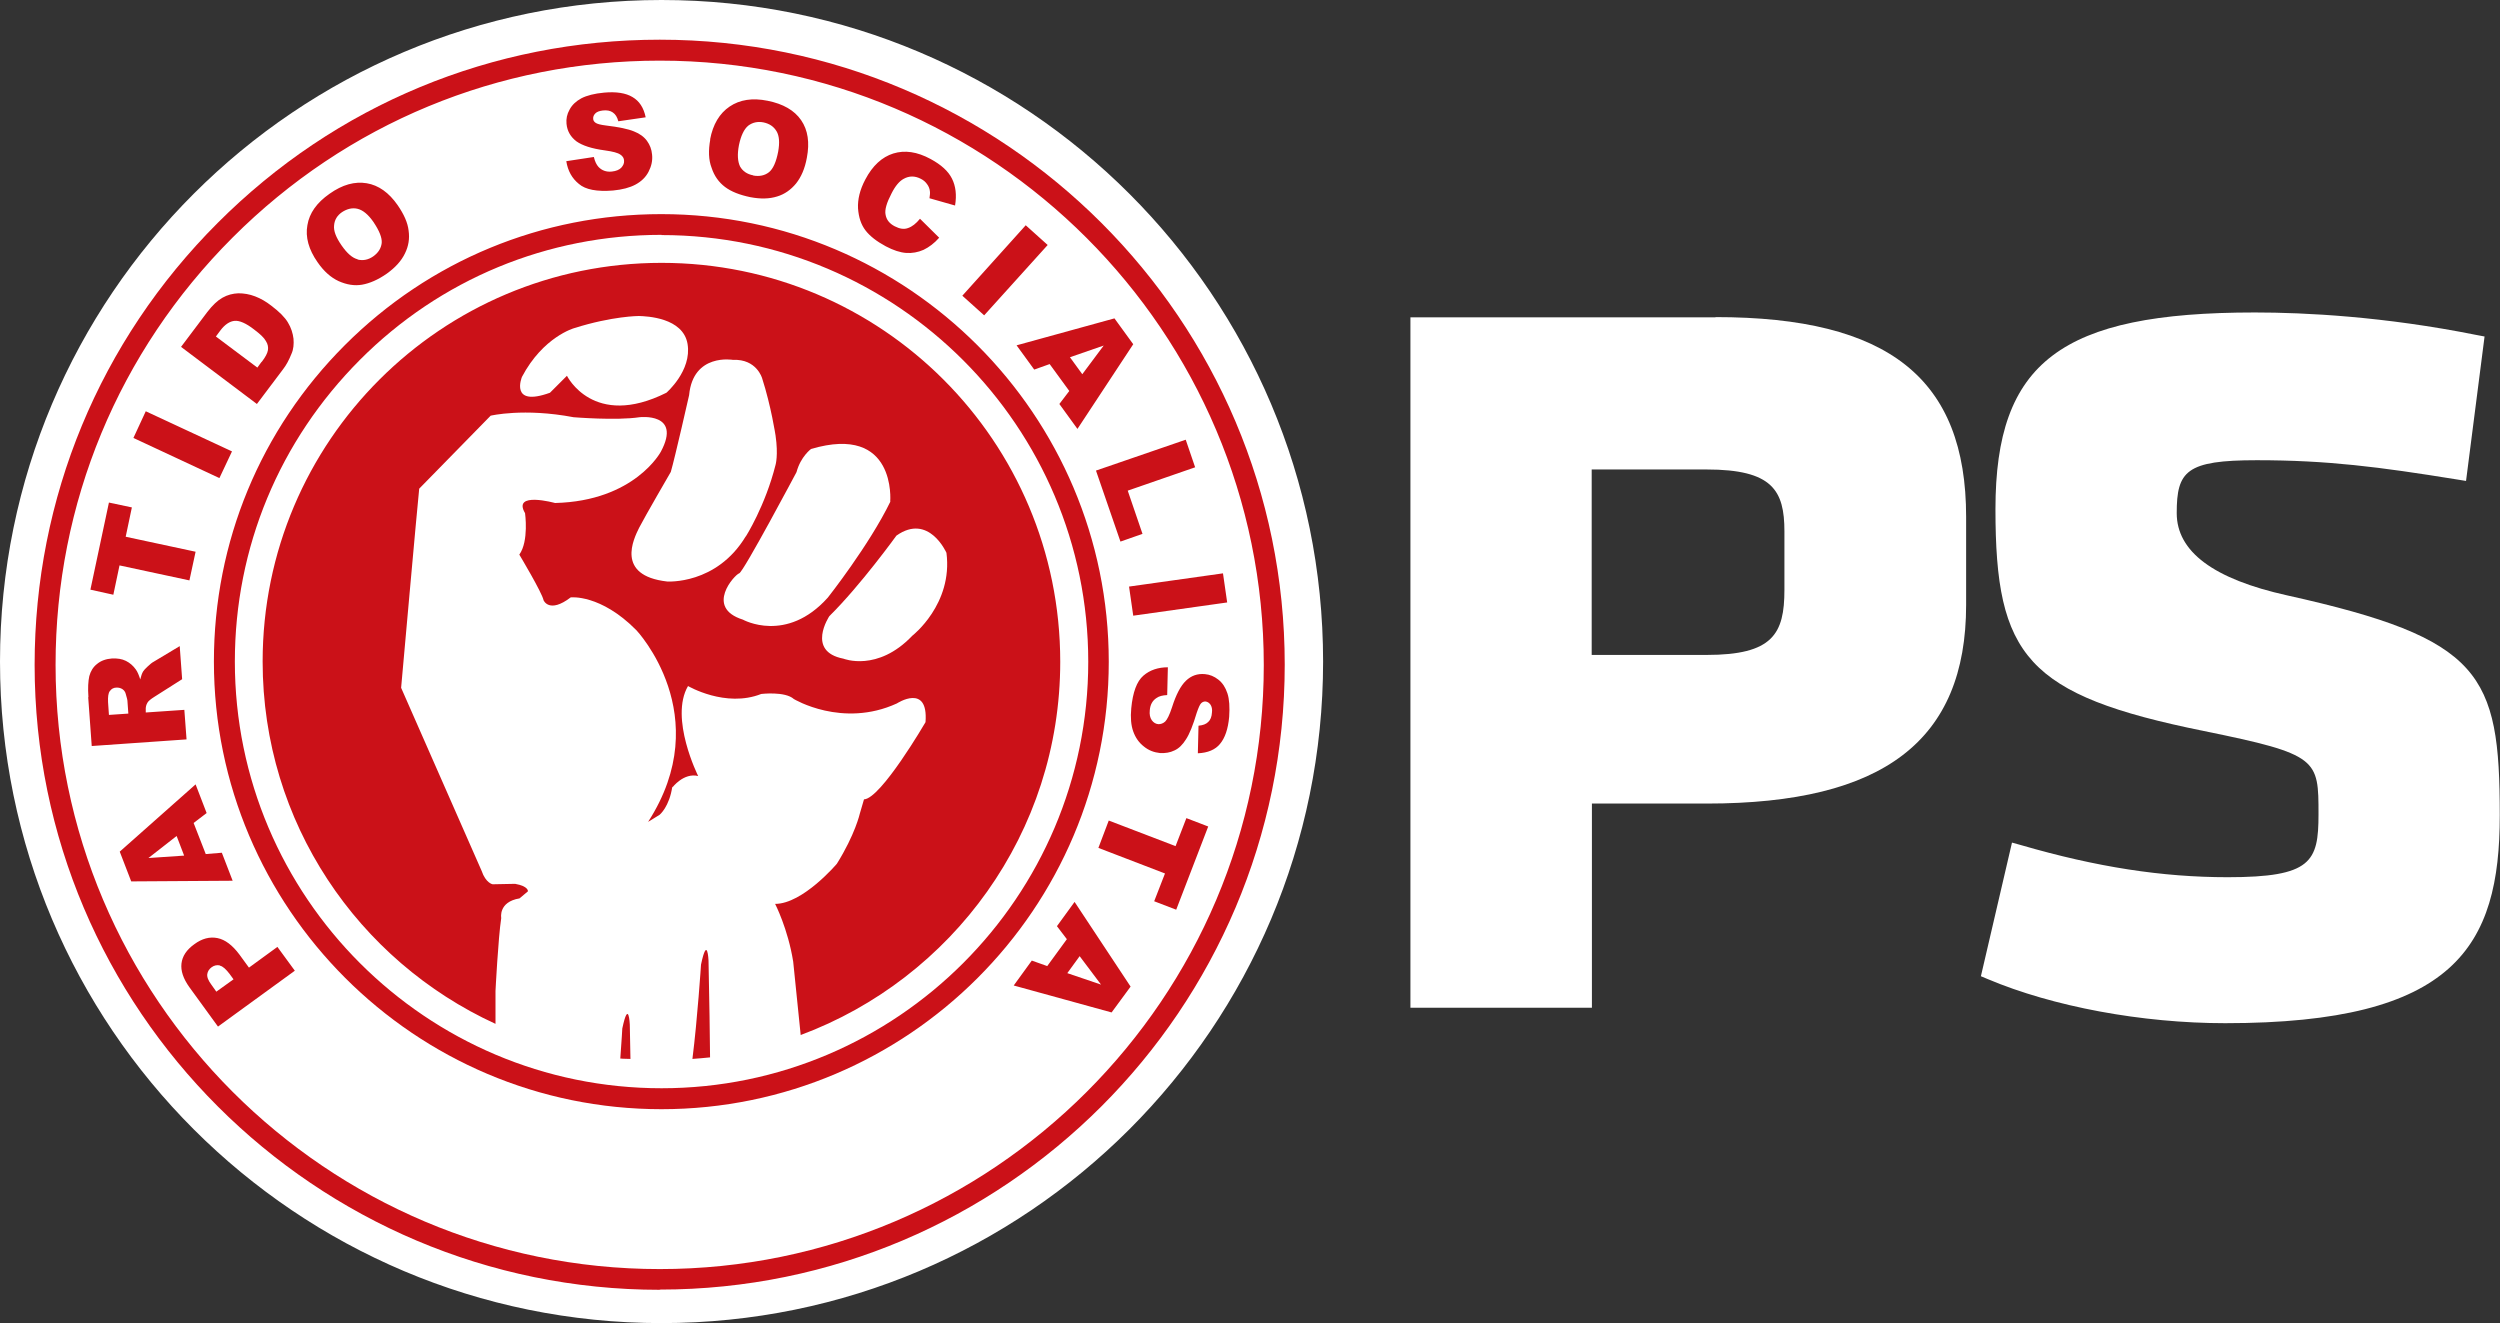 <?xml version="1.0" encoding="UTF-8"?>
<svg id="Layer_2" data-name="Layer 2" xmlns="http://www.w3.org/2000/svg" viewBox="0 0 113.37 60">
  <rect x="0" y="0" width="113.37" height="60" fill="#333333" stroke="none"/>
  <defs>
    <style>
      .cls-1, .cls-2 {
        fill-rule: evenodd;
      }

      .cls-1, .cls-3 {
        fill: #fff;
      }

      .cls-2 {
        fill: #cb1118;
      }
    </style>
  </defs>
  <g id="TX_IM" data-name="TX+IM">
    <g>
      <g>
        <path class="cls-3" d="M77.79,14.39h-13.83v31.31h8.23v-9.26h5.21c8.02,0,11.76-2.86,11.76-9.01v-3.99c0-6.27-3.51-9.06-11.36-9.06ZM80.92,24.09v2.66c0,2-.53,2.95-3.53,2.95h-5.21v-8.41h5.21c2.99,0,3.53.95,3.53,2.81Z"/>
        <path class="cls-3" d="M103.72,27q-5.01-1.11-5.01-3.73c0-1.91.43-2.4,3.63-2.4s5.53.3,9.06.87l.43.07.84-6.55-.37-.07c-4.19-.84-7.78-1.02-10.05-1.02-8.79,0-11.76,2.25-11.76,8.92s1.41,8.43,9.45,10.06c5.2,1.06,5.2,1.27,5.2,3.78,0,2.15-.32,2.85-4.12,2.85-2.97,0-5.94-.46-9.35-1.45l-.43-.12-1.41,6.06.31.13c2.96,1.25,6.99,2,10.77,2,10.41,0,12.45-3.46,12.45-9.43,0-6.44-.83-8.01-9.64-9.97Z"/>
      </g>
      <g>
        <path class="cls-2" d="M59.66,29.99c0,16.26-13.18,29.44-29.44,29.44S.77,46.25.77,29.99,13.95.54,30.21.54s29.44,13.18,29.44,29.44"/>
        <path class="cls-1" d="M40.65,24.29s-1.63,2.26-3.04,3.65c0,0-1.07,1.6.64,1.93,0,0,1.54.62,3.12-1.04,0,0,1.85-1.43,1.55-3.76,0,0-.8-1.82-2.27-.78"/>
        <path class="cls-1" d="M40.37,22.74s.3-3.53-3.59-2.38c0,0-.47.34-.66,1.05,0,0-2.41,4.54-2.6,4.59-.19.05-1.58,1.55.17,2.1,0,0,1.97,1.1,3.85-1,0,0,1.88-2.38,2.84-4.36"/>
        <path class="cls-1" d="M33.82,24.33s.88-1.38,1.35-3.25c0,0,.13-.43,0-1.33,0,0-.2-1.33-.61-2.6,0,0-.25-.88-1.32-.83,0,0-1.81-.32-1.99,1.6,0,0-.64,2.83-.83,3.48,0,0-1.19,2.05-1.44,2.54-.24.49-1.08,2.16,1.27,2.43,0,0,2.24.16,3.57-2.05"/>
        <path class="cls-1" d="M31.18,15.6c-.2-1.2-1.86-1.26-2.21-1.27,0,0-1.19,0-2.93.55,0,0-1.41.39-2.37,2.21,0,0-.58,1.39,1.27.72l.77-.77s1.19,2.43,4.51.77c0,0,1.16-1,.96-2.21"/>
        <polygon class="cls-1" points="6.73 38.91 8.35 38.8 8.01 37.91 6.73 38.91"/>
        <path class="cls-1" d="M16.22,11.77c.25.06.48.01.7-.14.24-.17.36-.37.39-.61.02-.24-.11-.56-.38-.96-.23-.33-.47-.53-.71-.59-.24-.06-.48,0-.71.15-.22.15-.34.35-.36.6-.03.25.09.55.34.91.25.36.49.57.73.63"/>
        <path class="cls-1" d="M5.7,31.46c-.02-.09-.08-.16-.15-.21-.08-.05-.16-.07-.26-.07-.14,0-.24.06-.31.16-.07.09-.09.26-.08.5l.04.58.88-.06-.04-.56c0-.06-.03-.17-.08-.34"/>
        <path class="cls-1" d="M11.87,16.41c.17-.22.26-.4.28-.53.02-.13,0-.27-.09-.41-.08-.15-.26-.32-.54-.53-.36-.28-.66-.41-.88-.39-.22.02-.44.16-.65.44l-.2.27,1.88,1.41.19-.26Z"/>
        <path class="cls-1" d="M9.97,43.78c-.13-.03-.26,0-.37.08-.11.08-.18.18-.2.31-.02.13.04.29.19.49l.22.31.78-.56-.19-.26c-.16-.2-.29-.33-.43-.36"/>
        <polygon class="cls-1" points="49.93 44.65 48.96 43.36 48.4 44.13 49.93 44.65"/>
        <polygon class="cls-1" points="50.05 15.67 48.52 16.2 49.08 16.97 50.05 15.67"/>
        <path class="cls-1" d="M34.16,7.96c.28.05.52,0,.71-.15.19-.15.33-.47.42-.94.07-.4.05-.7-.07-.91-.13-.22-.32-.35-.6-.41-.26-.05-.49,0-.69.15-.19.16-.33.45-.42.88-.08.42-.06.74.05.97.12.21.32.35.59.4"/>
        <path class="cls-1" d="M30,0C13.43,0,0,13.43,0,30s13.43,30,30,30c16.57,0,30-13.43,30-30C60,13.43,46.57,0,30,0M29.92,58.49c-15.63,0-28.35-12.71-28.35-28.34,0-7.57,2.95-14.69,8.3-20.04C15.22,4.75,22.34,1.8,29.92,1.8c15.63,0,28.34,12.72,28.34,28.34s-12.71,28.34-28.34,28.34"/>
        <path class="cls-1" d="M30,10.65c-5.17,0-10.03,2.01-13.68,5.67-3.65,3.66-5.67,8.51-5.67,13.68,0,10.67,8.68,19.35,19.35,19.35s19.35-8.68,19.35-19.34c0-10.67-8.68-19.35-19.35-19.35M28.13,47.99c.06-.78.09-1.35.09-1.35.29-1.37.34-.18.34-.18.01.55.02,1.06.03,1.56-.16-.01-.31,0-.47-.02M31.4,48.02c.23-1.82.39-4.28.39-4.28.29-1.37.34-.18.34-.18.04,1.82.06,3.4.07,4.39-.27.03-.54.05-.8.07M36.31,46.94l-.34-3.33c-.24-1.5-.82-2.62-.82-2.62,1.26,0,2.8-1.82,2.8-1.82.83-1.33,1.04-2.27,1.04-2.27l.19-.65c.77-.03,2.79-3.5,2.79-3.5.14-1.79-1.3-.85-1.3-.85-2.47,1.13-4.67-.2-4.67-.2-.4-.36-1.48-.23-1.48-.23-1.62.64-3.32-.36-3.32-.36-.85,1.46.46,4.08.46,4.08-.66-.16-1.17.52-1.17.52v-.06c-.13.94-.58,1.3-.58,1.3l-.52.32c3.12-4.83-.53-8.69-.53-8.69-1.63-1.65-2.98-1.49-2.98-1.49-.98.75-1.23.13-1.23.13-.07-.35-1.1-2.07-1.1-2.07.44-.61.26-1.88.26-1.88-.59-1,1.36-.46,1.36-.46,3.62-.09,4.8-2.33,4.8-2.33.96-1.79-.97-1.56-.97-1.56-1.05.16-2.99,0-2.99,0-2.26-.43-3.76-.07-3.76-.07l-3.24,3.31c-.08.73-.82,9.03-.82,9.03l3.65,8.3c.19.56.5.61.5.61l1.02-.02c.62.11.58.34.58.34l-.38.32c-.97.16-.83.89-.83.89-.14.92-.26,3.31-.26,3.31v1.49c-6.23-2.86-10.56-9.13-10.56-16.43,0-9.99,8.1-18.08,18.09-18.08s18.08,8.09,18.08,18.09c0,7.76-4.9,14.37-11.78,16.93"/>
        <path class="cls-1" d="M29.92,2.75c-7.32,0-14.2,2.85-19.37,8.02C5.37,15.95,2.52,22.83,2.52,30.15c0,15.11,12.29,27.4,27.4,27.4h0c15.1,0,27.39-12.29,27.39-27.39S45.02,2.75,29.92,2.75M55.65,27.32l-4.26.6-.19-1.32,4.26-.6.19,1.32ZM54.2,21.19l-3.06,1.06.67,1.96-1,.35-1.11-3.22,4.07-1.4.43,1.26ZM50.54,14.44l.85,1.17-2.53,3.84-.82-1.13.45-.59-.89-1.22-.7.25-.8-1.1,4.43-1.22ZM46.52,10.22l.99.89-2.88,3.19-.99-.89,2.88-3.2ZM39.24,8.14c.33-.63.76-1.02,1.27-1.18.52-.16,1.08-.08,1.69.25.48.26.8.55.97.89.17.34.22.74.14,1.22l-1.16-.33c.02-.13.03-.24.02-.31-.01-.12-.06-.24-.13-.33-.07-.1-.16-.18-.28-.24-.27-.14-.53-.14-.78,0-.19.1-.38.32-.55.66-.22.42-.32.75-.27.97.04.23.18.4.41.52.23.12.43.15.61.08.18-.06.36-.2.54-.42l.87.86c-.22.25-.46.43-.71.55-.25.11-.52.16-.79.14-.27-.02-.58-.12-.92-.3-.41-.22-.72-.46-.92-.72-.2-.26-.31-.59-.34-1-.02-.4.08-.84.33-1.31M32.2,6.33c.13-.69.43-1.19.89-1.5.46-.31,1.03-.4,1.72-.26.7.14,1.21.43,1.52.88.31.45.39,1.02.26,1.7-.09.5-.26.88-.49,1.17-.23.28-.52.49-.86.59-.35.11-.75.12-1.22.03-.48-.1-.86-.25-1.14-.46-.28-.21-.49-.5-.61-.87-.14-.36-.15-.79-.06-1.29M28.13,7.01c-.11-.08-.34-.14-.7-.19-.6-.08-1.02-.22-1.29-.41-.26-.2-.42-.46-.45-.8-.02-.22.02-.43.14-.64.11-.21.29-.38.53-.51.25-.13.6-.22,1.04-.26.55-.05.98.02,1.28.2.31.18.51.48.6.92l-1.24.18c-.05-.19-.13-.32-.25-.4-.11-.08-.26-.11-.45-.09-.16.02-.27.06-.34.13-.07.07-.11.15-.1.25,0,.07.04.13.11.18.07.05.22.09.46.12.59.07,1.02.16,1.28.27.26.1.46.25.59.43.13.18.21.38.23.62.03.27-.03.53-.16.78-.13.25-.33.44-.59.58-.26.14-.6.23-1.02.27-.73.06-1.25-.04-1.55-.3-.31-.25-.5-.59-.57-1.03l1.25-.19c.05.21.12.35.21.45.15.16.36.24.61.21.19-.02.33-.08.42-.17.09-.1.14-.2.13-.32,0-.11-.06-.21-.17-.28M13.94,10.21c.09-.55.43-1.02,1-1.42.59-.42,1.15-.57,1.69-.48.54.09,1.01.43,1.4.99.29.42.46.8.5,1.16.05.36,0,.7-.17,1.04-.16.33-.43.63-.82.91-.4.28-.78.44-1.12.5-.35.06-.7,0-1.06-.16-.35-.16-.67-.44-.96-.86-.4-.57-.56-1.14-.46-1.68M9.4,14.15c.24-.31.46-.52.69-.65.23-.13.47-.19.72-.2.25,0,.5.04.76.14.26.1.5.24.73.42.37.28.62.53.76.77.14.23.22.48.25.73.02.25,0,.48-.09.68-.11.28-.24.52-.38.7l-1.19,1.58-3.44-2.59,1.19-1.58ZM6.61,18.65l3.91,1.82-.57,1.21-3.9-1.82.56-1.21ZM4.94,22.79l1.04.22-.28,1.33,3.17.68-.28,1.3-3.17-.68-.28,1.33-1.04-.23.84-3.95ZM4.01,31.61c-.03-.41-.01-.73.04-.95.06-.22.17-.41.35-.55.18-.15.41-.23.68-.25.24-.01.45.02.63.11.18.09.33.22.45.39.08.11.14.26.2.45.04-.16.08-.28.13-.36.03-.05.1-.13.21-.23.11-.1.19-.17.25-.2l1.2-.72.11,1.5-1.26.8c-.16.1-.27.19-.31.26-.06.1-.09.21-.08.34v.11s1.75-.12,1.75-.12l.1,1.34-4.3.3-.16-2.21ZM5.43,38.62l3.44-3.05.5,1.3-.59.45.55,1.41.73-.06.49,1.27-4.6.03-.52-1.35ZM9.89,46.56l-1.3-1.79c-.28-.39-.4-.75-.36-1.08.04-.33.23-.62.58-.87.35-.26.7-.35,1.05-.28.35.07.68.32,1,.75l.43.59,1.29-.94.79,1.08-3.48,2.53ZM30,50.3c-11.19,0-20.3-9.11-20.3-20.3,0-5.42,2.11-10.52,5.94-14.35,3.83-3.83,8.93-5.94,14.35-5.94,11.19,0,20.29,9.11,20.29,20.3,0,11.19-9.1,20.29-20.29,20.29M50.4,45.91l-4.43-1.22.82-1.13.7.25.89-1.22-.45-.59.8-1.1,2.54,3.84-.86,1.17ZM53.33,41.25l-.99-.38.49-1.26-3.02-1.16.47-1.24,3.03,1.16.49-1.27.99.38-1.45,3.77ZM55.33,33.73c-.22.27-.56.41-1.01.43l.03-1.25c.2-.02.34-.07.44-.17.1-.09.16-.24.17-.43.02-.15-.01-.27-.07-.36-.06-.08-.13-.13-.23-.14-.06,0-.13.02-.19.08-.06.06-.12.2-.2.43-.17.57-.33.97-.49,1.21-.15.24-.32.41-.52.5-.2.1-.42.13-.65.12-.28-.03-.52-.12-.74-.3-.22-.17-.38-.4-.48-.68-.1-.28-.13-.63-.09-1.05.07-.73.25-1.22.55-1.48.3-.26.68-.38,1.11-.38l-.03,1.26c-.21.01-.37.05-.48.13-.19.12-.29.31-.31.56-.02.19.01.33.09.45.08.11.18.17.3.18.11,0,.21-.03.31-.12.09-.09.2-.31.31-.65.18-.57.39-.97.63-1.2.24-.23.52-.33.86-.3.22.02.42.1.61.25.19.15.32.35.41.62.09.27.11.63.08,1.07-.05.55-.19.96-.42,1.23"/>
      </g>
    </g>
  </g>
</svg>